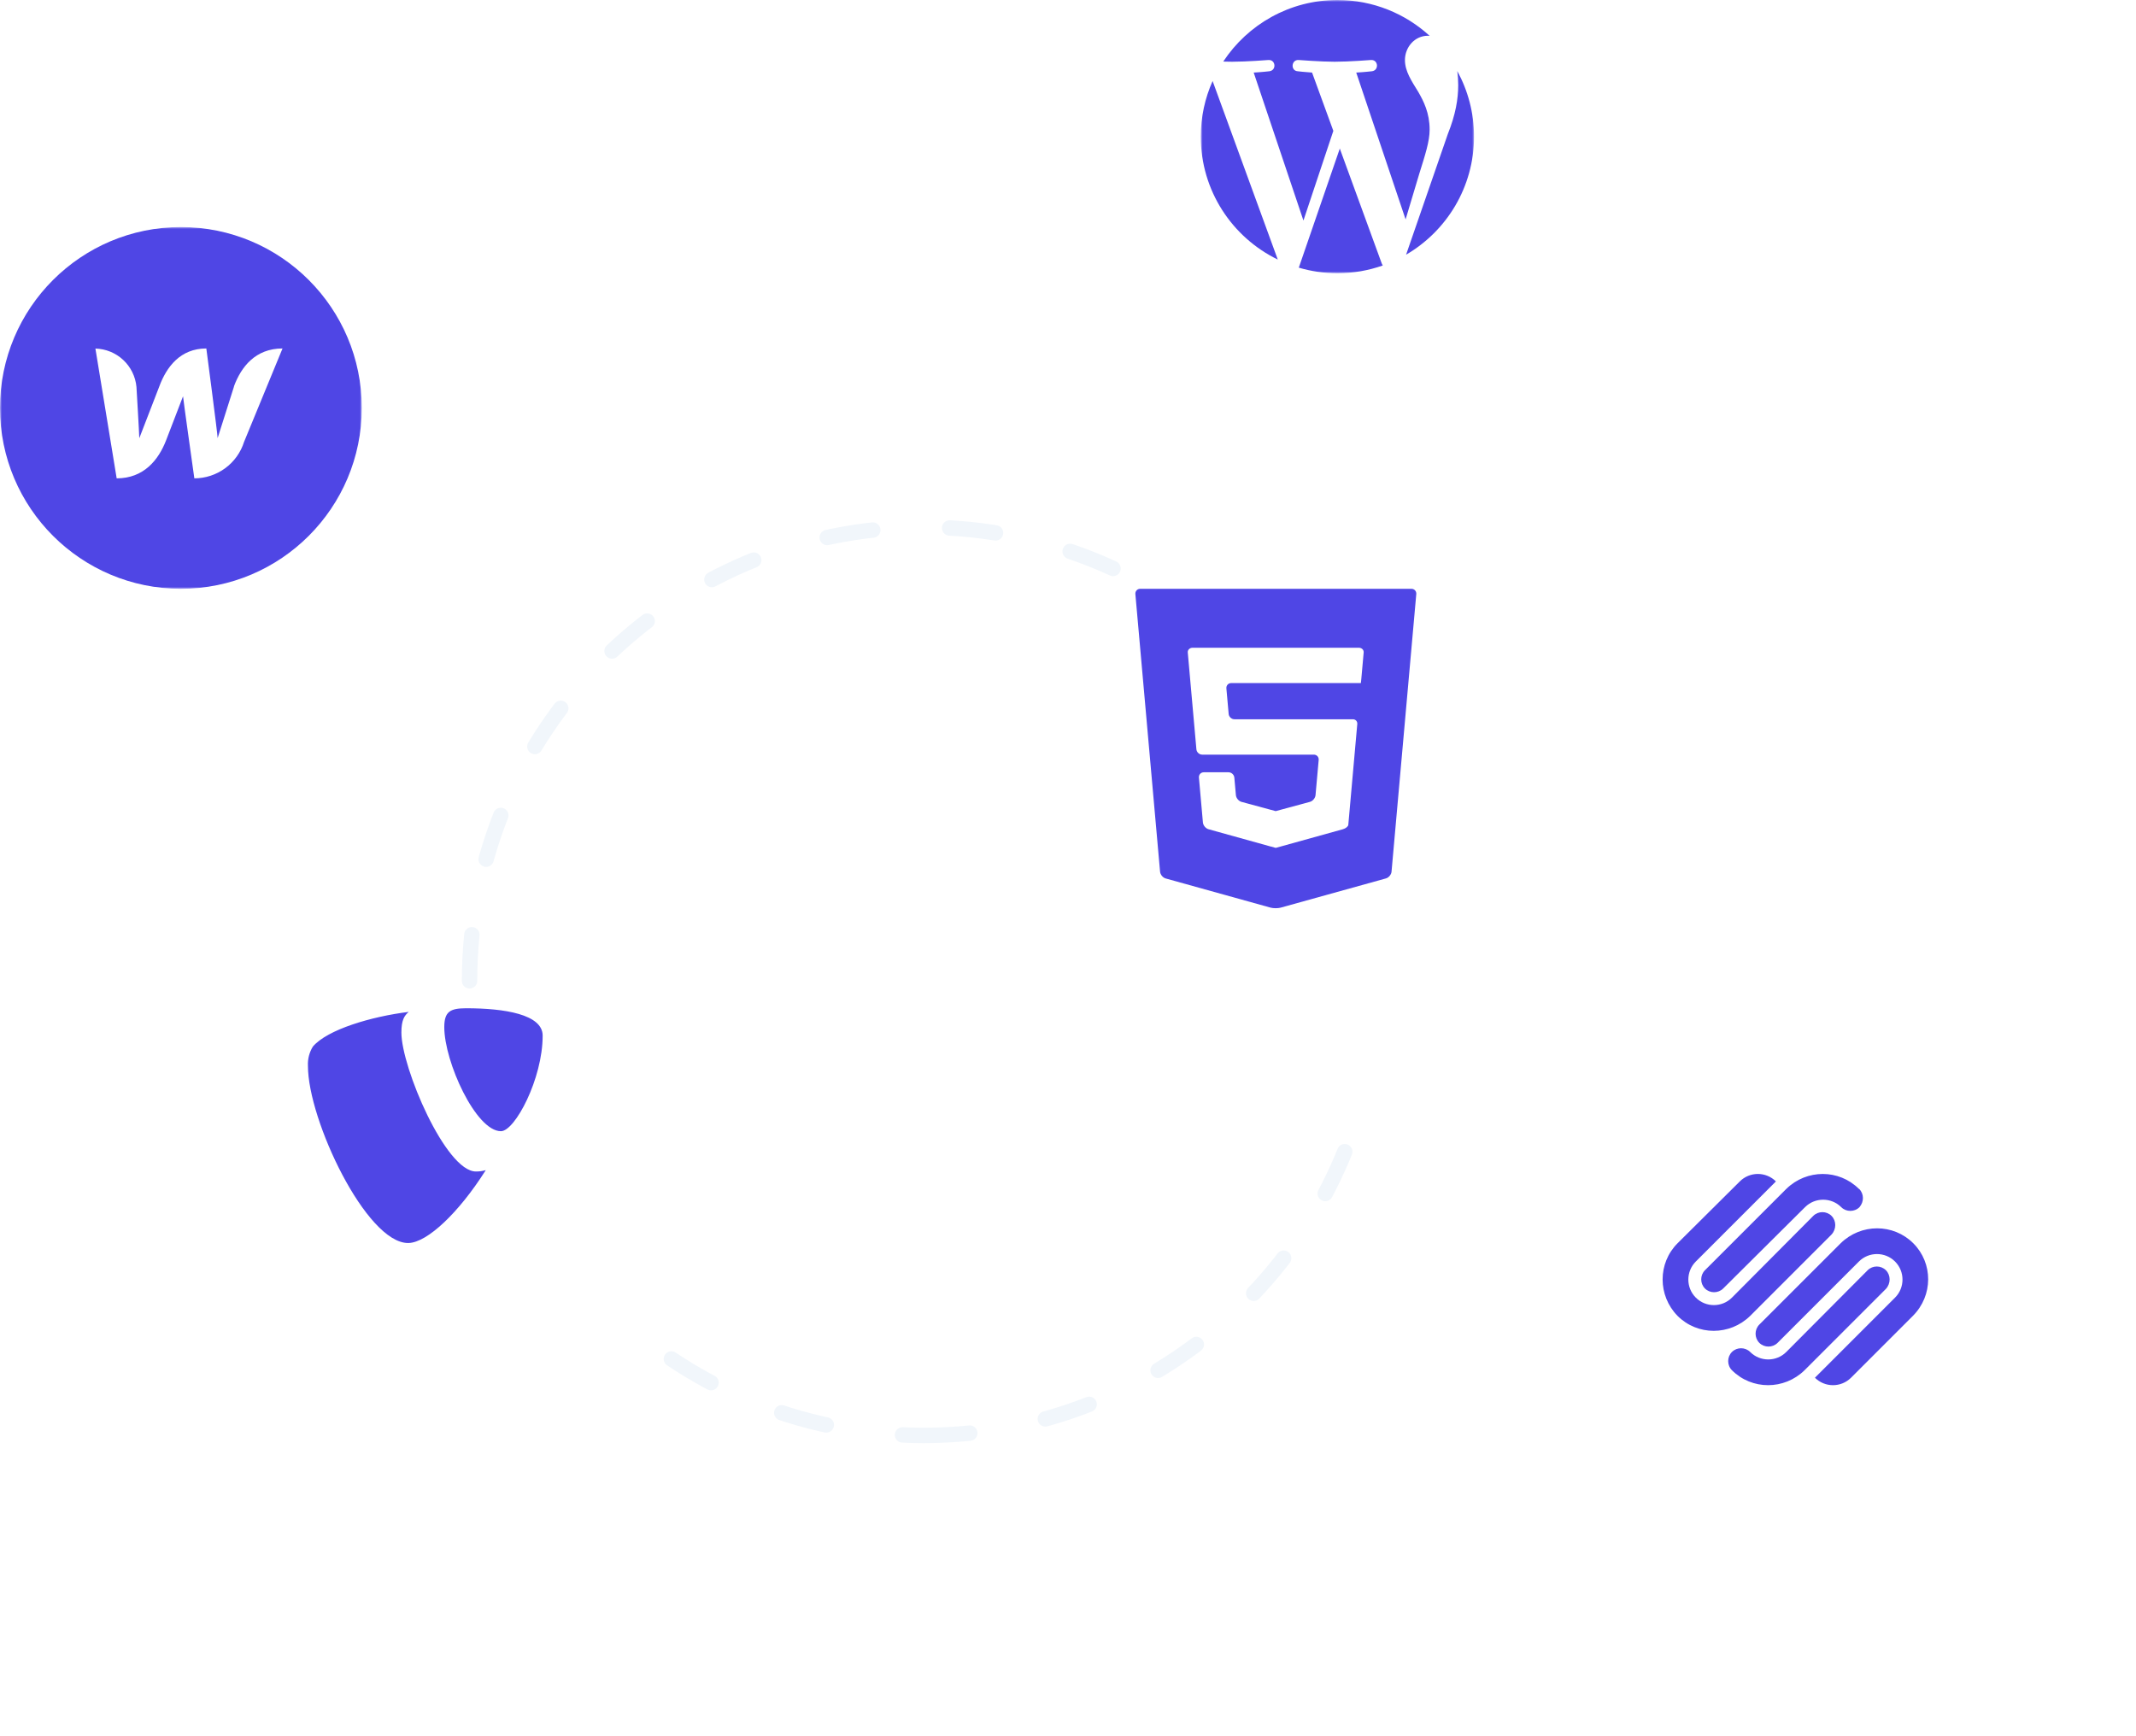 <svg width="555" height="451" viewBox="0 0 555 451" fill="none" xmlns="http://www.w3.org/2000/svg">
<path d="M240 373C305.17 373 358 320.17 358 255C358 189.83 305.17 137 240 137C174.83 137 122 189.83 122 255C122 320.17 174.83 373 240 373Z" stroke="#F1F6FB" stroke-width="4" stroke-linecap="round" stroke-dasharray="12 20"/>
<g filter="url(#filter0_d_15725_177)">
<path d="M466.5 391C498.809 391 525 364.809 525 332.5C525 300.191 498.809 274 466.5 274C434.191 274 408 300.191 408 332.5C408 364.809 434.191 391 466.5 391Z" fill="white"/>
</g>
<mask id="mask0_15725_177" style="mask-type:luminance" maskUnits="userSpaceOnUse" x="0" y="59" width="94" height="94">
<path d="M94 59H0V153H94V59Z" fill="white"/>
</mask>
<g mask="url(#mask0_15725_177)">
<path d="M47 153C72.957 153 94 131.957 94 106C94 80.043 72.957 59 47 59C21.043 59 0 80.043 0 106C0 131.957 21.043 153 47 153Z" fill="#4f46e5"/>
<path d="M60.807 100.419L56.547 113.843C56.547 112.815 53.61 90.549 53.61 90.549C46.854 90.549 43.27 95.337 41.39 100.419L36.191 113.872C36.191 112.903 35.456 100.536 35.456 100.536C35.205 97.859 33.981 95.367 32.016 93.531C30.051 91.696 27.481 90.645 24.793 90.578L30.316 124.301C37.365 124.301 41.184 119.512 43.152 114.431L47.559 102.974C47.559 103.444 50.496 124.301 50.496 124.301C53.379 124.297 56.186 123.375 58.51 121.669C60.834 119.963 62.554 117.562 63.421 114.812L73.409 90.549C66.359 90.549 62.657 95.337 60.777 100.419H60.807Z" fill="white"/>
</g>
<g filter="url(#filter1_d_15725_177)">
<path d="M330.5 262C368.332 262 399 231.332 399 193.5C399 155.668 368.332 125 330.5 125C292.668 125 262 155.668 262 193.5C262 231.332 292.668 262 330.5 262Z" fill="white"/>
</g>
<path d="M296.266 153C295.504 153 294.937 153.622 295.006 154.382L301.423 226.517C301.492 227.277 302.146 228.065 302.88 228.27L330.119 235.847C330.854 236.051 332.054 236.051 332.787 235.847L360.108 228.259C360.842 228.054 361.499 227.266 361.565 226.506L367.994 154.382C368.063 153.622 367.496 153 366.734 153H296.266ZM354.325 169.545C354.265 170.222 354.16 171.398 354.092 172.158L353.923 174.051C353.854 174.81 353.759 175.897 353.707 176.465C353.656 177.033 353.607 177.497 353.599 177.497C353.59 177.497 352.959 177.497 352.199 177.497H332.884C332.122 177.497 331.494 177.497 331.485 177.497C331.477 177.497 330.847 177.497 330.085 177.497H319.913C319.152 177.497 318.585 178.118 318.653 178.878L319.246 185.523C319.314 186.283 319.991 186.905 320.753 186.905H330.085C330.847 186.905 331.477 186.905 331.485 186.905C331.494 186.905 332.124 186.905 332.884 186.905H348.926C349.688 186.905 350.866 186.905 351.545 186.905C352.222 186.905 352.727 187.46 352.665 188.137C352.604 188.814 352.498 189.991 352.431 190.751L350.523 212.174C350.455 212.933 350.369 213.904 350.331 214.331C350.294 214.757 349.664 215.273 348.929 215.477L332.834 219.949C332.101 220.152 331.49 220.32 331.479 220.323C331.468 220.325 330.858 220.16 330.124 219.957L314.012 215.477C313.278 215.273 312.623 214.485 312.555 213.725L311.519 202.061C311.451 201.301 312.019 200.68 312.779 200.68H314.251C315.013 200.68 316.259 200.68 317.019 200.68H319.212C319.974 200.68 320.651 201.301 320.719 202.061L321.127 206.628C321.193 207.388 321.85 208.171 322.586 208.371L330.123 210.41C330.857 210.609 331.461 210.772 331.464 210.772C331.468 210.772 332.072 210.609 332.806 210.409L340.358 208.365C341.092 208.166 341.748 207.382 341.816 206.622L342.635 197.475C342.703 196.715 342.136 196.093 341.374 196.093H332.884C332.124 196.093 331.494 196.093 331.485 196.093C331.477 196.093 330.847 196.093 330.085 196.093H312.37C311.608 196.093 310.931 195.472 310.863 194.712L308.853 172.158C308.787 171.398 308.681 170.222 308.621 169.545C308.561 168.866 309.134 168.313 309.894 168.313H330.085C330.847 168.313 331.477 168.313 331.485 168.313C331.494 168.313 332.124 168.313 332.884 168.313H353.05C353.812 168.311 354.386 168.866 354.325 169.545Z" fill="#4f46e5"/>
<g filter="url(#filter2_d_15725_177)">
<path d="M110.5 348C142.809 348 169 321.809 169 289.5C169 257.191 142.809 231 110.5 231C78.191 231 52 257.191 52 289.5C52 321.809 78.191 348 110.5 348Z" fill="white"/>
</g>
<path d="M106.202 262.942C105.097 263.884 104.295 264.998 104.295 268.316C104.295 277.33 115.807 304.415 123.655 304.415C124.536 304.425 125.414 304.302 126.257 304.051L126.214 304.063L126.029 304.357C119.265 315.001 111.111 322.84 106.179 322.998L106.029 323C95.189 323 80.012 291.076 80.012 276.988C79.918 275.222 80.364 273.469 81.291 271.956C85.064 267.524 96.49 264.141 106.202 262.942ZM121.141 262C131.07 262 141 263.584 141 269.108C141 280.328 133.802 293.945 130.16 293.945C123.655 293.945 115.438 275.917 115.438 266.903C115.438 262.842 117.004 262.02 121.034 262H121.141Z" fill="#4f46e5"/>
<mask id="mask1_15725_177" style="mask-type:luminance" maskUnits="userSpaceOnUse" x="312" y="0" width="71" height="71">
<path d="M383 0H312V71H383V0Z" fill="white"/>
</mask>
<g mask="url(#mask1_15725_177)">
<path fill-rule="evenodd" clip-rule="evenodd" d="M312 35.498C312 49.549 320.165 61.692 332.006 67.446L315.073 21.052C313.105 25.465 312 30.35 312 35.498ZM371.463 33.707C371.463 29.319 369.885 26.281 368.536 23.918C366.737 20.992 365.049 18.515 365.049 15.591C365.049 12.327 367.522 9.29 371.01 9.29C371.168 9.29 371.317 9.31 371.47 9.319C365.155 3.532 356.739 0 347.498 0C335.095 0 324.186 6.363 317.838 15.999C318.672 16.026 319.458 16.042 320.123 16.042C323.835 16.042 329.584 15.591 329.584 15.591C331.497 15.478 331.723 18.291 329.81 18.515C329.81 18.515 327.887 18.742 325.748 18.855L338.674 57.306L346.444 34.007L340.915 18.855C339.003 18.742 337.19 18.515 337.19 18.515C335.277 18.402 335.501 15.478 337.416 15.591C337.416 15.591 343.278 16.042 346.766 16.042C350.478 16.042 356.227 15.591 356.227 15.591C358.142 15.478 358.366 18.291 356.453 18.515C356.453 18.515 354.527 18.742 352.391 18.855L365.219 57.013L368.763 45.183C370.294 40.27 371.463 36.745 371.463 33.707ZM348.122 38.603L337.469 69.552C340.651 70.489 344.015 70.999 347.498 70.999C351.632 70.999 355.597 70.285 359.286 68.987C359.193 68.834 359.105 68.674 359.034 68.499L348.122 38.603ZM378.649 18.467C378.802 19.599 378.889 20.81 378.889 22.117C378.889 25.718 378.214 29.767 376.188 34.833L365.345 66.181C375.9 60.029 382.998 48.593 382.998 35.498C382.998 29.326 381.42 23.524 378.649 18.467Z" fill="#4f46e5"/>
</g>
<path d="M497.133 323.067C491.952 317.889 483.546 317.889 478.262 323.067L457.127 344.198C455.834 345.492 455.834 347.648 457.127 348.942C458.421 350.233 460.578 350.233 461.871 348.942L483.005 327.808C485.59 325.223 489.796 325.223 492.389 327.808C494.977 330.396 494.977 334.605 492.389 337.192L471.577 358.004C474.165 360.589 478.368 360.589 480.958 358.004L497.027 341.936C502.305 336.652 502.305 328.242 497.133 323.067ZM490.018 330.074C488.721 328.78 486.565 328.78 485.274 330.074L464.131 351.317C461.543 353.902 457.343 353.902 454.753 351.317C453.459 350.023 451.303 350.023 450.009 351.317C448.715 352.611 448.715 354.767 450.009 356.058C455.187 361.236 463.596 361.236 468.881 356.058L490.015 334.927C491.306 333.526 491.306 331.364 490.018 330.074ZM483.005 308.942C477.827 303.764 469.418 303.764 464.134 308.942L443 330.076C441.706 331.367 441.706 333.524 443 334.817C444.293 336.111 446.45 336.111 447.743 334.817L469.004 313.683C471.592 311.099 475.821 311.099 478.405 313.683C479.702 314.977 481.858 314.977 483.149 313.683C484.36 312.283 484.359 310.236 483.066 308.942H483.005ZM475.89 315.949C474.596 314.655 472.44 314.655 471.146 315.949L450.012 337.192C447.427 339.78 443.218 339.78 440.625 337.192C438.038 334.607 438.038 330.398 440.625 327.808L461.437 306.996C458.85 304.408 454.646 304.408 452.056 306.996L435.881 323.067C430.706 328.242 430.706 336.652 435.881 341.936C441.059 347.114 449.466 347.114 454.753 341.936L475.884 320.802C477.181 319.399 477.181 317.242 475.884 315.949H475.89Z" fill="#4f46e5"/>
<defs>
<filter id="filter0_d_15725_177" x="378" y="274" width="177" height="177" filterUnits="userSpaceOnUse" color-interpolation-filters="sRGB">
<feFlood flood-opacity="0" result="BackgroundImageFix"/>
<feColorMatrix in="SourceAlpha" type="matrix" values="0 0 0 0 0 0 0 0 0 0 0 0 0 0 0 0 0 0 127 0" result="hardAlpha"/>
<feOffset dy="30"/>
<feGaussianBlur stdDeviation="15"/>
<feColorMatrix type="matrix" values="0 0 0 0 0.094 0 0 0 0 0.153 0 0 0 0 0.294 0 0 0 0.05 0"/>
<feBlend mode="normal" in2="BackgroundImageFix" result="effect1_dropShadow_15725_177"/>
<feBlend mode="normal" in="SourceGraphic" in2="effect1_dropShadow_15725_177" result="shape"/>
</filter>
<filter id="filter1_d_15725_177" x="232" y="125" width="197" height="197" filterUnits="userSpaceOnUse" color-interpolation-filters="sRGB">
<feFlood flood-opacity="0" result="BackgroundImageFix"/>
<feColorMatrix in="SourceAlpha" type="matrix" values="0 0 0 0 0 0 0 0 0 0 0 0 0 0 0 0 0 0 127 0" result="hardAlpha"/>
<feOffset dy="30"/>
<feGaussianBlur stdDeviation="15"/>
<feColorMatrix type="matrix" values="0 0 0 0 0.094 0 0 0 0 0.153 0 0 0 0 0.294 0 0 0 0.05 0"/>
<feBlend mode="normal" in2="BackgroundImageFix" result="effect1_dropShadow_15725_177"/>
<feBlend mode="normal" in="SourceGraphic" in2="effect1_dropShadow_15725_177" result="shape"/>
</filter>
<filter id="filter2_d_15725_177" x="22" y="231" width="177" height="177" filterUnits="userSpaceOnUse" color-interpolation-filters="sRGB">
<feFlood flood-opacity="0" result="BackgroundImageFix"/>
<feColorMatrix in="SourceAlpha" type="matrix" values="0 0 0 0 0 0 0 0 0 0 0 0 0 0 0 0 0 0 127 0" result="hardAlpha"/>
<feOffset dy="30"/>
<feGaussianBlur stdDeviation="15"/>
<feColorMatrix type="matrix" values="0 0 0 0 0.094 0 0 0 0 0.153 0 0 0 0 0.294 0 0 0 0.05 0"/>
<feBlend mode="normal" in2="BackgroundImageFix" result="effect1_dropShadow_15725_177"/>
<feBlend mode="normal" in="SourceGraphic" in2="effect1_dropShadow_15725_177" result="shape"/>
</filter>
</defs>
</svg>
